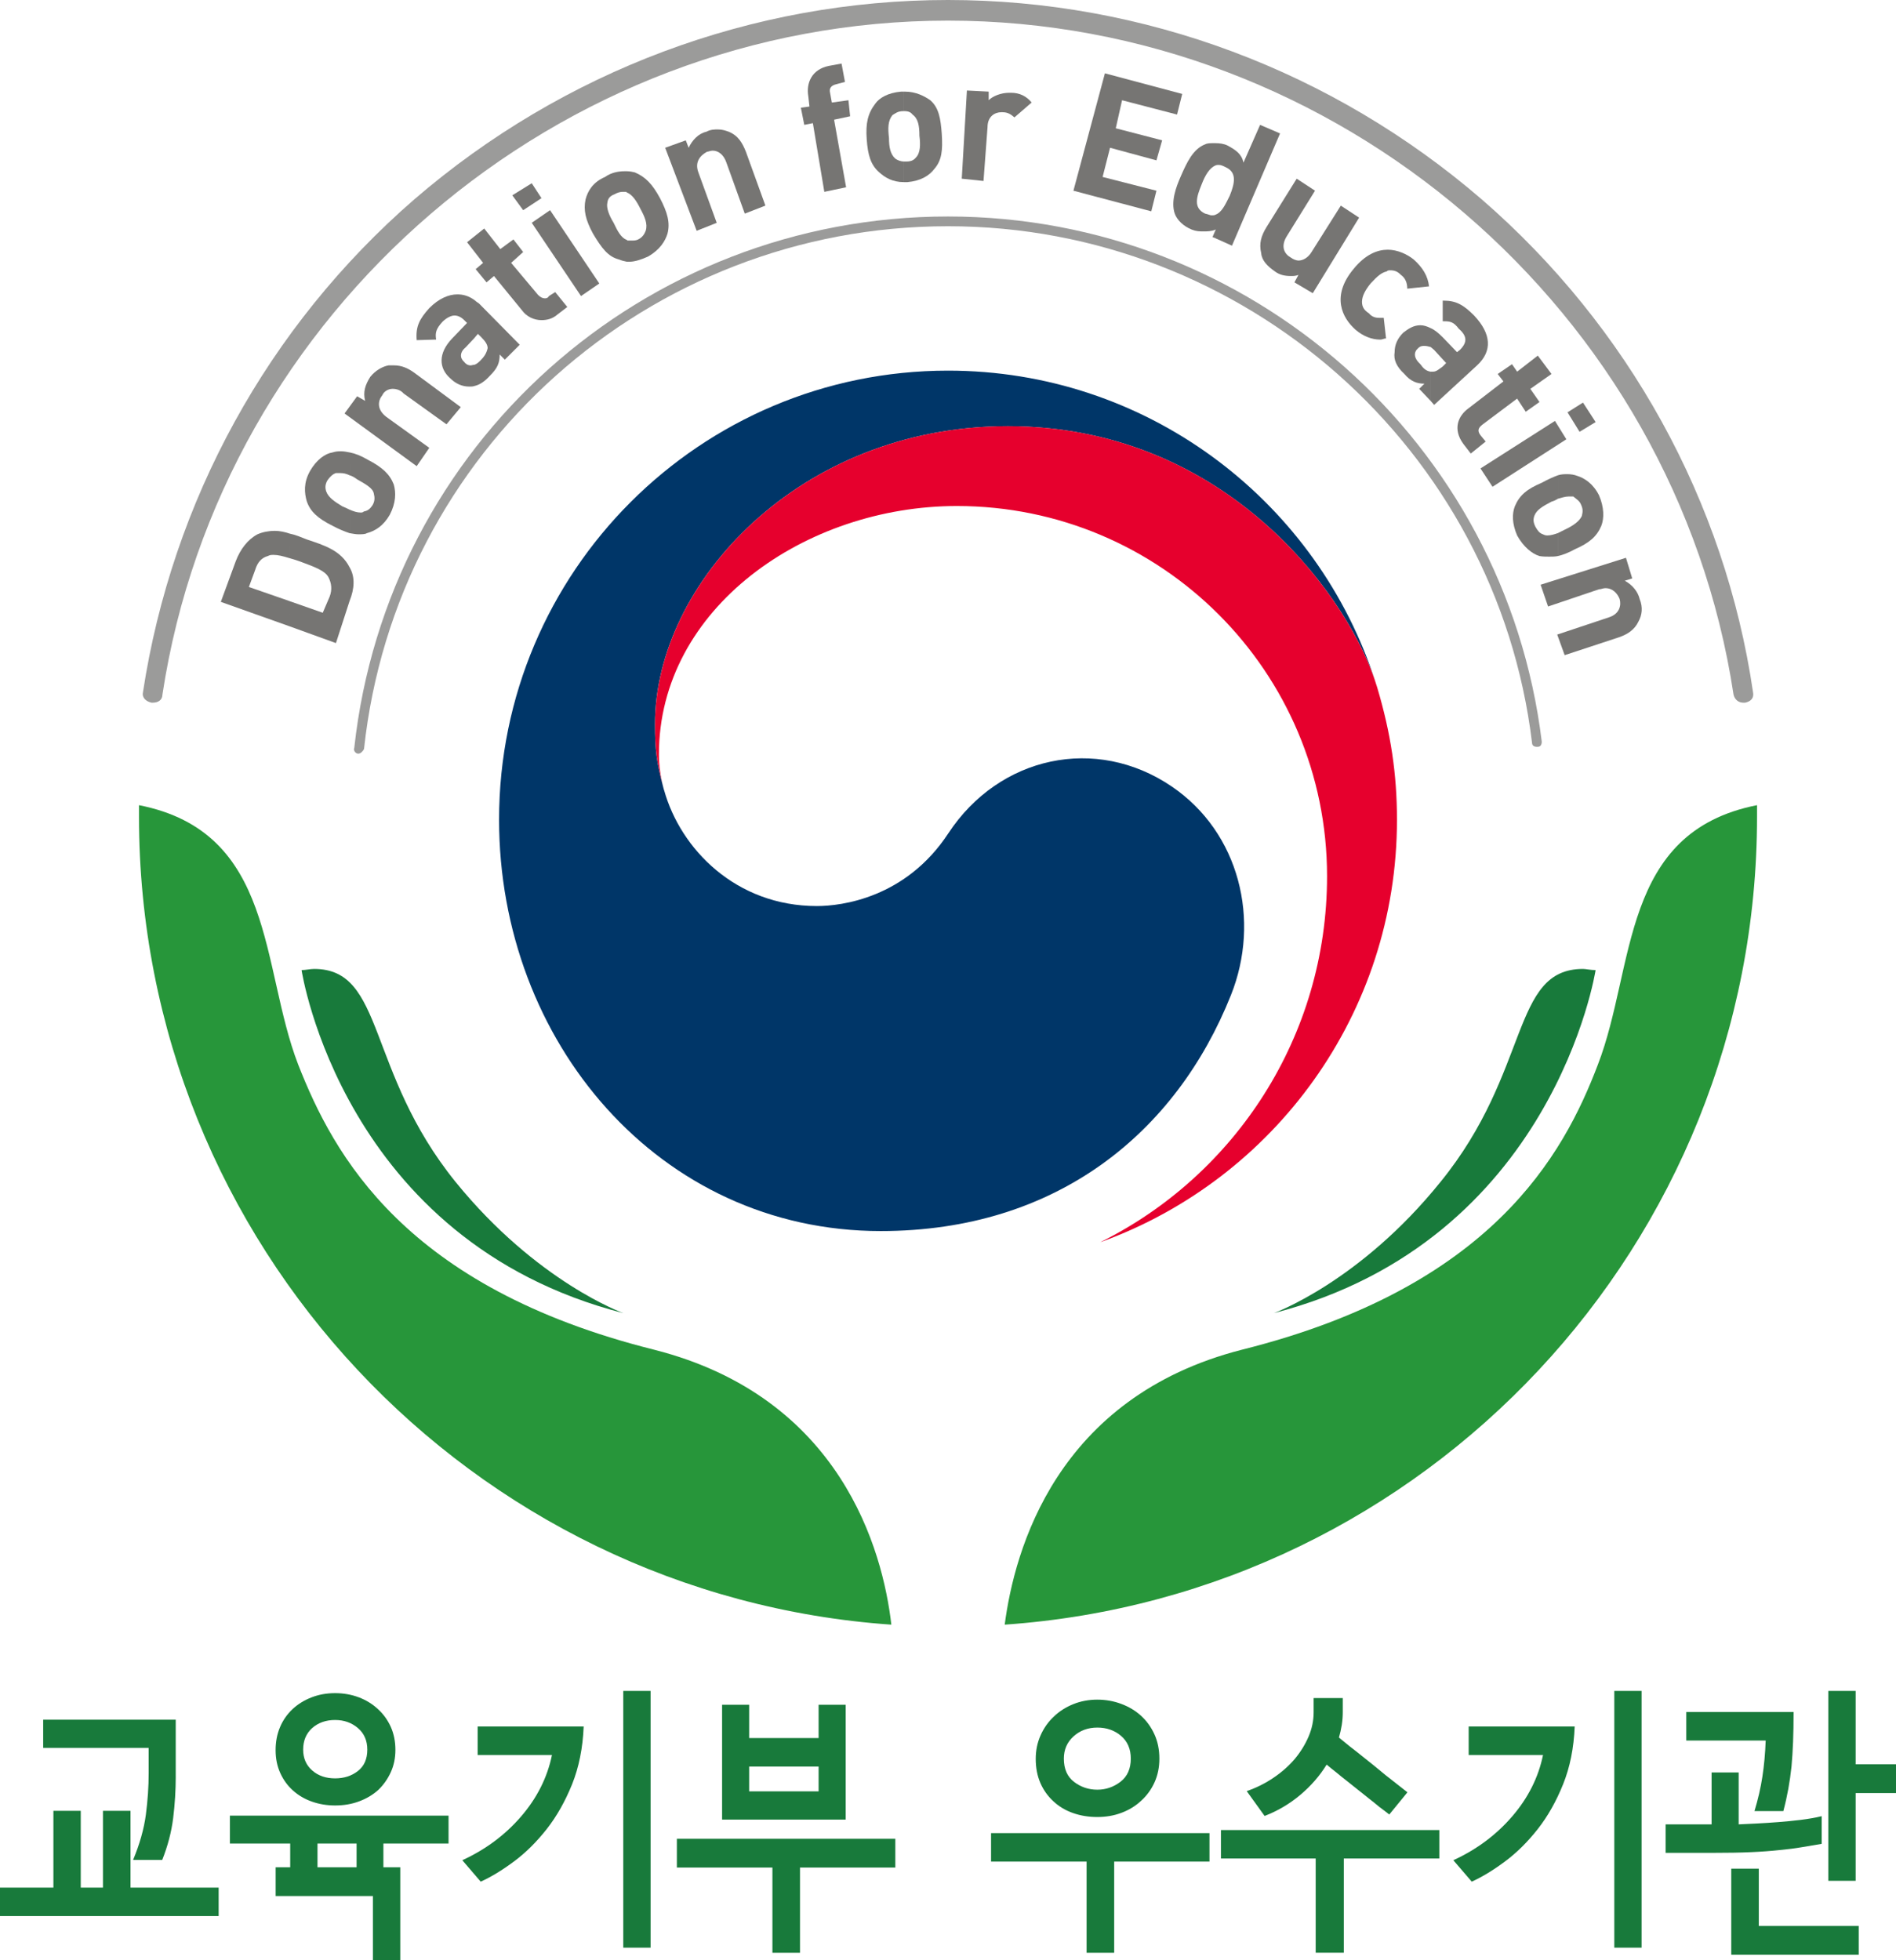 <?xml version="1.0" encoding="utf-8"?>
<!-- Generator: Adobe Illustrator 16.0.0, SVG Export Plug-In . SVG Version: 6.00 Build 0)  -->
<!DOCTYPE svg PUBLIC "-//W3C//DTD SVG 1.1//EN" "http://www.w3.org/Graphics/SVG/1.1/DTD/svg11.dtd">
<svg version="1.1" id="레이어_1" xmlns="http://www.w3.org/2000/svg" xmlns:xlink="http://www.w3.org/1999/xlink" x="0px"
	 y="0px" width="66px" height="68.23px" viewBox="-14.095 -2.667 66 68.23" enable-background="new -14.095 -2.667 66 68.23"
	 xml:space="preserve">
<g>
	<g>
		<path fill="#27963A" d="M47.068,25.357c-4.764,0.937-4.225,5.621-5.54,9.029c-1.197,3.148-3.708,7.753-12.398,9.925
			c-6.457,1.654-7.912,6.976-8.251,9.568c14.649-1.018,26.189-13.234,26.189-28.123V25.357z"/>
		<path fill="#187A3B" d="M41.009,31.057c-2.512,0-1.813,3.548-4.962,7.415c-2.811,3.487-5.801,4.564-5.801,4.564
			c9.747-2.512,11.202-11.939,11.202-11.939C41.269,31.097,41.108,31.057,41.009,31.057"/>
		<path fill="#27963A" d="M-9.257,25.357v0.399c0,14.889,11.58,27.105,26.19,28.123c-0.299-2.593-1.754-7.914-8.252-9.568
			c-8.69-2.172-11.161-6.776-12.396-9.925C-5.032,30.978-4.494,26.293-9.257,25.357"/>
		<path fill="#187A3B" d="M-3.158,31.057c-0.14,0-0.299,0.04-0.439,0.04c0,0,1.416,9.428,11.202,11.939c0,0-3.009-1.077-5.84-4.564
			C-1.365,34.605-0.687,31.057-3.158,31.057"/>
		<path fill="#9B9B9A" d="M18.905-2.667c-6.816,0-13.394,2.472-18.576,6.937c-5.102,4.425-8.431,10.504-9.448,17.16
			c-0.04,0.2,0.12,0.319,0.299,0.36h0.04c0.2,0,0.339-0.101,0.339-0.28C-6.408,8.136,5.352-1.949,18.905-1.949
			S44.218,8.136,46.25,21.51c0.041,0.18,0.181,0.28,0.34,0.28h0.061c0.198-0.041,0.318-0.16,0.278-0.36
			c-0.977-6.656-4.345-12.735-9.447-17.16C32.3-0.194,25.723-2.667,18.905-2.667"/>
		<path fill="#9B9B9A" d="M18.905,4.868c-10.623,0-19.513,7.953-20.668,18.496c-0.04,0.08,0.04,0.2,0.14,0.2
			c0.079,0,0.159-0.081,0.199-0.16C-0.308,13.04,8.461,5.207,18.905,5.207c10.324,0,19.095,7.753,20.33,17.978
			c0,0.1,0.079,0.141,0.16,0.141h0.04c0.099,0,0.139-0.081,0.139-0.18C38.299,12.741,29.43,4.868,18.905,4.868"/>
		<path fill="#767573" d="M-3.996,19.139l1.595,0.577l0.478-1.475c0.16-0.399,0.2-0.817,0-1.156
			c-0.298-0.598-0.897-0.777-1.494-0.977c-0.2-0.079-0.38-0.159-0.579-0.199v0.857c0.08,0.02,0.199,0.06,0.319,0.1
			c0.598,0.219,0.896,0.339,1.016,0.558c0.1,0.199,0.139,0.418,0.04,0.678L-2.86,18.66l-1.136-0.398V19.139z M-4.534,15.809
			c-0.199,0-0.417,0.04-0.598,0.12c-0.338,0.18-0.598,0.519-0.757,0.938l-0.519,1.414l2.412,0.858v-0.878l-1.435-0.498l0.22-0.598
			c0.079-0.259,0.219-0.419,0.438-0.479c0.08-0.04,0.12-0.04,0.199-0.04c0.159,0,0.319,0.04,0.578,0.12V15.91
			C-4.175,15.849-4.354,15.809-4.534,15.809"/>
		<path fill="#767573" d="M-1.923,15.89c0.119,0.02,0.22,0.039,0.3,0.039c0.119,0,0.239,0,0.298-0.039
			c0.299-0.08,0.578-0.259,0.797-0.639c0.219-0.418,0.219-0.777,0.14-1.056c-0.14-0.359-0.399-0.599-0.897-0.857
			c-0.239-0.14-0.438-0.22-0.638-0.259v0.797c0.08,0.02,0.18,0.08,0.259,0.14c0.279,0.159,0.538,0.299,0.578,0.479
			c0.041,0.159,0.041,0.278-0.04,0.419c-0.079,0.119-0.16,0.198-0.299,0.219c-0.04,0.039-0.08,0.039-0.119,0.039
			c-0.12,0-0.239-0.039-0.379-0.1V15.89z M-2.221,13.04c-0.08,0-0.179,0-0.3,0.04c-0.258,0.039-0.558,0.259-0.777,0.638
			c-0.239,0.418-0.199,0.777-0.12,1.056c0.12,0.359,0.379,0.599,0.897,0.858c0.22,0.118,0.419,0.198,0.598,0.259v-0.818
			c-0.079-0.039-0.16-0.079-0.259-0.119c-0.259-0.159-0.479-0.299-0.558-0.518c-0.04-0.12-0.04-0.239,0.04-0.379
			c0.08-0.12,0.179-0.22,0.299-0.259h0.14c0.119,0,0.219,0.02,0.338,0.079V13.08C-2.022,13.06-2.122,13.04-2.221,13.04"/>
		<path fill="#767573" d="M-0.388,10.049h-0.179c-0.219,0.04-0.459,0.179-0.637,0.398c-0.18,0.28-0.26,0.538-0.18,0.838l-0.279-0.16
			l-0.438,0.599l2.511,1.834l0.439-0.638l-1.495-1.076c-0.338-0.26-0.299-0.559-0.139-0.758c0.06-0.14,0.219-0.22,0.358-0.22
			c0.12,0,0.279,0.04,0.379,0.16l1.495,1.075l0.498-0.597L0.33,10.309C0.11,10.15-0.109,10.049-0.388,10.049"/>
		<path fill="#767573" d="M2.422,10.767c0.179-0.039,0.359-0.159,0.538-0.358C3.22,10.15,3.299,9.97,3.299,9.671l0.179,0.18
			l0.519-0.519L2.582,7.898c-0.06-0.04-0.119-0.08-0.16-0.121v1.316l0.119-0.14l0.12,0.119c0.14,0.14,0.219,0.26,0.219,0.379
			c-0.04,0.18-0.12,0.299-0.259,0.438c-0.08,0.08-0.14,0.119-0.199,0.14V10.767z M1.825,7.579c-0.299,0-0.638,0.139-0.977,0.478
			C0.509,8.435,0.37,8.695,0.409,9.172l0.678-0.02c-0.04-0.239,0-0.379,0.219-0.618c0.141-0.139,0.3-0.219,0.419-0.219
			c0.1,0,0.219,0.04,0.338,0.159l0.1,0.1L1.645,9.113c-0.499,0.519-0.458,1.037-0.079,1.376c0.199,0.198,0.418,0.299,0.677,0.299
			c0.06,0,0.12,0,0.18-0.021V10.03c-0.06,0-0.1,0.021-0.14,0.021c-0.08,0-0.159-0.041-0.219-0.12c-0.159-0.14-0.159-0.34,0.06-0.519
			l0.299-0.318V7.777C2.223,7.637,2.043,7.579,1.825,7.579"/>
		<path fill="#767573" d="M2.761,5.286L2.164,5.764l0.558,0.718L2.463,6.701L2.841,7.16L3.1,6.94l0.978,1.196
			c0.159,0.22,0.418,0.339,0.677,0.339c0.18,0,0.38-0.04,0.559-0.199l0.339-0.259L5.232,7.499L5.014,7.637
			c-0.039,0.08-0.12,0.08-0.14,0.08c-0.079,0-0.16-0.039-0.239-0.119L3.698,6.482l0.419-0.378l-0.34-0.438L3.32,6.003L2.761,5.286z"
			/>
		<path fill="#767573" d="M4.415,3.711L3.738,4.131l0.379,0.518L4.754,4.23L4.415,3.711z M5.053,4.648L6.767,7.2L6.13,7.637
			l-1.715-2.55L5.053,4.648z"/>
		<path fill="#767573" d="M7.724,6.442h0.1c0.18,0,0.419-0.08,0.638-0.179C8.88,6.024,9.06,5.724,9.14,5.466
			c0.099-0.379,0-0.737-0.26-1.235C8.621,3.752,8.382,3.492,8.003,3.333c-0.08-0.02-0.18-0.04-0.279-0.04v0.737
			C7.923,4.11,8.063,4.33,8.202,4.609c0.14,0.259,0.259,0.518,0.18,0.757c-0.04,0.1-0.1,0.219-0.259,0.3
			c-0.08,0.039-0.141,0.039-0.22,0.039H7.744c0-0.02-0.021-0.02-0.021-0.02V6.442z M7.644,3.293c-0.198,0-0.457,0.04-0.677,0.199
			C6.548,3.672,6.369,3.971,6.289,4.27c-0.08,0.378,0,0.717,0.259,1.196c0.299,0.499,0.519,0.797,0.897,0.896
			c0.1,0.04,0.179,0.061,0.278,0.08V5.685c-0.199-0.08-0.318-0.299-0.458-0.598C7.106,4.828,7.007,4.569,7.047,4.389
			c0.02-0.159,0.1-0.239,0.258-0.298c0.06-0.04,0.181-0.081,0.26-0.081h0.12c0,0,0.02,0,0.039,0.021V3.293H7.644z"/>
		<path fill="#767573" d="M10.893,1.838c-0.099,0-0.258,0-0.397,0.08c-0.279,0.06-0.499,0.299-0.619,0.559l-0.1-0.259L9.06,2.476
			l1.096,2.89l0.698-0.278l-0.638-1.754c-0.14-0.378,0.08-0.598,0.298-0.718c0.041,0,0.121-0.04,0.2-0.04
			c0.179,0,0.378,0.12,0.478,0.418l0.639,1.774l0.718-0.279L11.87,2.615c-0.12-0.299-0.259-0.558-0.599-0.698
			C11.152,1.877,11.053,1.838,10.893,1.838"/>
		<path fill="#767573" d="M15.199-0.455L14.76-0.374c-0.599,0.12-0.797,0.598-0.718,1.057l0.04,0.358l-0.299,0.04l0.119,0.598
			l0.299-0.06L14.6,4.01l0.758-0.159l-0.418-2.352l0.558-0.119l-0.059-0.558l-0.578,0.08L14.8,0.563
			c-0.04-0.159,0.04-0.258,0.219-0.299l0.299-0.08L15.199-0.455z"/>
		<path fill="#767573" d="M17.411,0.522h-0.04V1.2c0.159,0,0.24,0.04,0.299,0.12c0.199,0.14,0.24,0.398,0.24,0.737
			c0.038,0.299,0.038,0.598-0.121,0.758c-0.08,0.099-0.178,0.14-0.339,0.14h-0.079v0.717h0.119c0.458-0.04,0.758-0.22,0.938-0.458
			c0.259-0.299,0.299-0.638,0.259-1.236c-0.039-0.518-0.1-0.896-0.398-1.156C18.089,0.682,17.789,0.522,17.411,0.522 M17.371,0.522
			h-0.1c-0.459,0.04-0.758,0.22-0.897,0.419c-0.259,0.339-0.339,0.678-0.299,1.236c0.04,0.558,0.14,0.896,0.438,1.156
			c0.2,0.179,0.458,0.339,0.857,0.339V2.955c-0.1,0-0.219-0.041-0.298-0.1c-0.18-0.159-0.221-0.418-0.221-0.717
			c-0.04-0.339-0.04-0.598,0.119-0.797c0.102-0.06,0.181-0.14,0.379-0.14h0.021V0.522z"/>
		<path fill="#767573" d="M19.563,0.483l-0.179,3.069l0.757,0.08l0.14-1.874c0-0.378,0.26-0.519,0.478-0.519h0.04
			c0.199,0,0.3,0.08,0.419,0.18l0.598-0.518c-0.18-0.22-0.418-0.339-0.717-0.339h-0.061c-0.298,0-0.578,0.12-0.717,0.259V0.522
			L19.563,0.483z"/>
		<polygon fill="#767573" points="24.367,-0.115 23.271,3.971 25.981,4.688 26.161,3.971 24.287,3.492 24.546,2.476 26.161,2.914 
			26.359,2.217 24.745,1.798 24.964,0.822 26.878,1.32 27.058,0.602 		"/>
		<path fill="#767573" d="M29.769,1.679L29.19,2.994c-0.061-0.299-0.26-0.438-0.558-0.598c-0.121-0.06-0.28-0.08-0.419-0.08v0.777
			c0.039-0.02,0.08-0.02,0.119-0.02c0.08,0,0.159,0.04,0.24,0.08c0.397,0.179,0.317,0.558,0.139,0.996
			c-0.159,0.319-0.278,0.579-0.498,0.658v0.518h0.02l-0.02,0.021v0.279l0.577,0.259l1.674-3.907L29.769,1.679z M28.214,2.316h-0.06
			c-0.12,0-0.22,0-0.299,0.041c-0.419,0.159-0.639,0.637-0.839,1.095c-0.178,0.399-0.358,0.897-0.218,1.316
			c0.079,0.219,0.298,0.439,0.598,0.558c0.16,0.061,0.259,0.061,0.418,0.061c0.1,0,0.26,0,0.399-0.061V4.808
			c-0.039,0.02-0.08,0.02-0.14,0.02c-0.04,0-0.12-0.041-0.219-0.06c-0.419-0.199-0.299-0.579-0.12-1.016
			c0.12-0.319,0.279-0.578,0.479-0.658V2.316z M28.214,5.346v0.279l-0.101-0.04L28.214,5.346z"/>
		<path fill="#767573" d="M31.043,3.552l-1.056,1.694c-0.18,0.299-0.26,0.558-0.18,0.897c0.021,0.259,0.22,0.458,0.479,0.638
			c0.16,0.12,0.34,0.159,0.56,0.159c0.079,0,0.157,0,0.258-0.039l-0.14,0.259l0.639,0.378l1.613-2.63L32.579,4.49l-1.018,1.614
			c-0.119,0.198-0.298,0.298-0.458,0.298c-0.061,0-0.179-0.04-0.258-0.1c-0.22-0.119-0.381-0.378-0.141-0.757l0.977-1.575
			L31.043,3.552z"/>
		<path fill="#767573" d="M34.214,6.024c-0.359,0-0.778,0.159-1.197,0.677c-0.776,0.937-0.398,1.695,0.08,2.113
			c0.259,0.22,0.558,0.339,0.856,0.339c0.081,0,0.12-0.04,0.2-0.04l-0.08-0.717h-0.158c-0.141,0-0.261-0.04-0.36-0.16
			c-0.159-0.1-0.239-0.219-0.239-0.398c0-0.2,0.12-0.419,0.299-0.638c0.24-0.26,0.38-0.378,0.559-0.419
			c0.041-0.04,0.079-0.04,0.12-0.04c0.159,0,0.258,0.04,0.378,0.16c0.141,0.1,0.22,0.259,0.22,0.479l0.758-0.08
			c-0.04-0.359-0.221-0.658-0.538-0.938C34.891,6.183,34.551,6.024,34.214,6.024"/>
		<path fill="#767573" d="M36.165,7.797h-0.039v0.718h0.039c0.22,0,0.34,0.02,0.52,0.259c0.299,0.26,0.299,0.479,0.039,0.738
			l-0.1,0.078l-0.498-0.518c-0.14-0.14-0.278-0.259-0.419-0.318v0.657c0.041,0.04,0.08,0.061,0.12,0.101l0.419,0.458l-0.12,0.119
			c-0.14,0.1-0.219,0.18-0.339,0.18h-0.039h-0.041v1.017l0.12,0.14l1.495-1.376c0.538-0.498,0.498-1.096-0.101-1.733
			C36.844,7.937,36.584,7.797,36.165,7.797 M35.707,8.754c-0.119-0.06-0.239-0.101-0.358-0.101c-0.238,0-0.418,0.12-0.598,0.26
			c-0.2,0.199-0.299,0.419-0.299,0.677c-0.041,0.26,0.06,0.499,0.34,0.759c0.218,0.259,0.438,0.338,0.696,0.338l-0.18,0.18
			l0.398,0.419v-1.017c-0.159-0.021-0.258-0.119-0.358-0.26C35.11,9.791,35.11,9.59,35.27,9.452c0.079-0.08,0.158-0.08,0.219-0.08
			c0.079,0,0.14,0.021,0.219,0.04V8.754z"/>
		<path fill="#767573" d="M39.436,9.71l-0.719,0.559l-0.179-0.26l-0.498,0.34l0.199,0.259l-1.216,0.937
			c-0.358,0.259-0.559,0.718-0.18,1.236l0.26,0.338l0.518-0.418l-0.18-0.219c-0.119-0.159-0.079-0.26,0.08-0.38l1.195-0.896
			l0.3,0.458l0.479-0.339l-0.319-0.458l0.737-0.518L39.436,9.71z"/>
		<path fill="#767573" d="M41.009,11.345l-0.538,0.339l0.419,0.678l0.559-0.339L41.009,11.345z M40.033,11.983l-2.592,1.654
			l0.419,0.638l2.57-1.653L40.033,11.983z"/>
		<path fill="#767573" d="M40.471,13.836c-0.1,0-0.219,0-0.338,0.04v0.817c0.14-0.04,0.259-0.08,0.379-0.08h0.158
			c0.1,0.08,0.22,0.159,0.26,0.26c0.079,0.159,0.079,0.259,0.039,0.418c-0.079,0.18-0.299,0.34-0.598,0.479
			c-0.079,0.039-0.159,0.08-0.238,0.119v0.798c0.18-0.04,0.379-0.119,0.598-0.239c0.498-0.219,0.757-0.438,0.917-0.816
			c0.1-0.26,0.1-0.639-0.08-1.058c-0.199-0.398-0.498-0.598-0.758-0.678C40.711,13.857,40.591,13.836,40.471,13.836 M40.133,13.876
			c-0.159,0.06-0.339,0.139-0.558,0.259c-0.52,0.22-0.778,0.438-0.937,0.817c-0.101,0.26-0.101,0.599,0.078,1.017
			c0.22,0.398,0.519,0.638,0.778,0.718c0.119,0.02,0.239,0.02,0.339,0.02s0.199,0,0.299-0.02v-0.798
			c-0.12,0.04-0.24,0.08-0.359,0.08c-0.039,0-0.079,0-0.159-0.04c-0.119-0.04-0.179-0.12-0.259-0.259
			c-0.08-0.159-0.08-0.259-0.041-0.379c0.081-0.22,0.3-0.339,0.599-0.498c0.08-0.021,0.159-0.06,0.22-0.1V13.876z"/>
		<path fill="#767573" d="M42.505,16.747l-2.971,0.937l0.26,0.758l1.773-0.599c0.08,0,0.14-0.039,0.219-0.039
			c0.26,0,0.419,0.18,0.499,0.378c0.061,0.22,0,0.52-0.378,0.639l-1.795,0.598l0.259,0.717l1.874-0.617
			c0.299-0.1,0.559-0.259,0.697-0.558c0.12-0.22,0.16-0.479,0.04-0.778c-0.06-0.259-0.259-0.498-0.518-0.638l0.259-0.08
			L42.505,16.747z"/>
	</g>
	<g>
		<g>
			<g>
				<g>
					<g>
						<g>
							<g>
								<path fill="#003668" d="M26.693,24.706c-2.635-1.79-6.008-1.06-7.778,1.633c-1.479,2.249-3.712,2.529-4.576,2.529
									c-2.817,0-4.746-1.983-5.317-4.034H9.02c-0.006-0.021-0.01-0.037-0.016-0.057c-0.005-0.023-0.012-0.047-0.018-0.07
									c-0.225-0.855-0.28-1.265-0.28-2.174c0-4.905,5.031-10.366,12.28-10.366c7.422,0,11.668,5.65,12.763,8.791
									c-0.02-0.056-0.037-0.11-0.057-0.168c-2.105-6.141-7.93-10.557-14.785-10.557c-8.63,0-15.629,6.996-15.629,15.628
									c0,7.715,5.565,14.319,13.284,14.319c6.156,0,10.294-3.452,12.191-8.209C29.794,29.37,29.056,26.312,26.693,24.706z"/>
							</g>
							<g>
								<path fill="#E6002D" d="M33.846,21.261c-0.912-3.062-5.19-9.095-12.859-9.095c-7.249,0-12.28,5.461-12.28,10.366
									c0,0.909,0.056,1.318,0.28,2.174c-0.095-0.373-0.145-0.749-0.145-1.114c0-5.109,5.115-8.647,10.372-8.647
									c7.117,0,12.886,5.769,12.886,12.885c0,5.579-3.209,10.406-7.875,12.728l0.002,0.003
									c6.013-2.177,10.307-7.936,10.307-14.699C34.533,24.26,34.318,22.849,33.846,21.261z"/>
							</g>
						</g>
					</g>
				</g>
			</g>
		</g>
	</g>
</g>
<g>
	<path fill="#187A3B" d="M-6.483,64.022h-7.612V63.03h1.859v-2.671h0.952v2.671h0.773v-2.671h0.959v2.671h3.068V64.022z
		 M-7.977,59.161c0,0.478-0.03,0.959-0.089,1.443c-0.06,0.485-0.187,0.973-0.382,1.464h-1.014c0.231-0.557,0.379-1.08,0.444-1.571
		c0.065-0.491,0.098-0.976,0.098-1.453v-0.875h-3.672v-0.981h4.614V59.161z"/>
	<path fill="#187A3B" d="M1.519,61.498h-2.268v0.825h0.587v3.241h-0.952v-2.239H-4.5v-1.002h0.507v-0.825h-2.099v-0.972h7.611
		V61.498z M-0.331,58.238c0,0.281-0.053,0.54-0.16,0.775s-0.252,0.442-0.436,0.619c-0.189,0.17-0.412,0.303-0.667,0.397
		c-0.255,0.096-0.533,0.143-0.835,0.143c-0.285,0-0.553-0.044-0.805-0.133c-0.252-0.088-0.473-0.217-0.663-0.388
		c-0.184-0.164-0.331-0.365-0.44-0.604c-0.109-0.238-0.164-0.505-0.164-0.8s0.052-0.563,0.156-0.806
		c0.103-0.242,0.25-0.451,0.44-0.628c0.184-0.17,0.401-0.305,0.653-0.402c0.252-0.099,0.526-0.148,0.823-0.148
		c0.29,0,0.563,0.048,0.818,0.143c0.255,0.096,0.477,0.231,0.667,0.408c0.19,0.17,0.339,0.376,0.45,0.618
		C-0.385,57.674-0.331,57.943-0.331,58.238z M-1.309,58.228c0-0.314-0.109-0.564-0.329-0.752c-0.22-0.186-0.483-0.279-0.792-0.279
		c-0.32,0-0.585,0.094-0.796,0.279c-0.21,0.188-0.316,0.438-0.316,0.752c0,0.301,0.105,0.543,0.316,0.727s0.476,0.274,0.796,0.274
		c0.308,0,0.572-0.084,0.792-0.255C-1.418,58.804-1.309,58.555-1.309,58.228z M-1.682,62.323v-0.825h-1.361v0.825H-1.682z"/>
	<path fill="#187A3B" d="M6.223,57.422c-0.03,0.746-0.165,1.418-0.404,2.014c-0.241,0.596-0.536,1.116-0.885,1.561
		c-0.351,0.445-0.729,0.82-1.139,1.125S3,62.66,2.639,62.824l-0.641-0.746c0.813-0.373,1.496-0.883,2.05-1.527
		c0.554-0.645,0.911-1.356,1.071-2.136H2.532v-0.992H6.223z M8.552,65.122H7.601v-8.937h0.951V65.122z"/>
	<path fill="#187A3B" d="M17.07,62.333h-3.317v2.966h-0.96v-2.966H9.467v-1.001h7.604V62.333z M15.345,60.664h-4.304v-3.997h0.942
		v1.159h2.418v-1.159h0.943V60.664z M14.401,59.681v-0.864h-2.418v0.864H14.401z"/>
	<path fill="#187A3B" d="M28.006,62.126h-3.316v3.172h-0.961v-3.172h-3.325v-0.992h7.603V62.126z M26.263,58.542
		c0,0.301-0.056,0.576-0.168,0.824c-0.113,0.249-0.268,0.462-0.463,0.639c-0.196,0.184-0.424,0.324-0.686,0.422
		c-0.26,0.099-0.542,0.147-0.844,0.147c-0.303,0-0.584-0.046-0.845-0.138c-0.261-0.091-0.486-0.226-0.676-0.402
		c-0.195-0.177-0.349-0.39-0.458-0.638c-0.109-0.249-0.164-0.531-0.164-0.846c0-0.294,0.056-0.567,0.169-0.819
		c0.112-0.252,0.266-0.47,0.462-0.653c0.189-0.183,0.415-0.327,0.676-0.432s0.54-0.157,0.836-0.157c0.29,0,0.567,0.049,0.831,0.147
		c0.264,0.098,0.494,0.235,0.689,0.412s0.351,0.392,0.467,0.644C26.205,57.945,26.263,58.228,26.263,58.542z M25.268,58.542
		c0-0.334-0.113-0.598-0.338-0.791c-0.226-0.193-0.501-0.29-0.827-0.29s-0.603,0.102-0.827,0.305
		c-0.226,0.203-0.338,0.462-0.338,0.776c0,0.359,0.119,0.63,0.356,0.81c0.236,0.18,0.506,0.271,0.809,0.271
		c0.297,0,0.564-0.092,0.805-0.275C25.146,59.165,25.268,58.896,25.268,58.542z"/>
	<path fill="#187A3B" d="M36.008,62.018h-3.325v3.28h-0.979v-3.28h-3.298v-0.991h7.602V62.018z M34.266,60.487
		c-0.125-0.099-0.24-0.187-0.348-0.266c-0.101-0.085-0.216-0.178-0.346-0.279c-0.131-0.102-0.264-0.208-0.4-0.319
		s-0.271-0.218-0.4-0.319c-0.131-0.102-0.246-0.194-0.347-0.28c-0.102-0.078-0.214-0.17-0.339-0.274
		c-0.242,0.393-0.549,0.744-0.92,1.056c-0.37,0.311-0.783,0.555-1.24,0.731l-0.622-0.864c0.338-0.118,0.649-0.273,0.934-0.467
		c0.285-0.192,0.53-0.41,0.738-0.653c0.201-0.241,0.361-0.5,0.479-0.775c0.119-0.274,0.178-0.56,0.178-0.854v-0.49h1.014v0.49
		c0,0.151-0.012,0.3-0.035,0.447c-0.024,0.146-0.056,0.293-0.098,0.438c0.136,0.11,0.261,0.213,0.373,0.304
		c0.112,0.086,0.24,0.185,0.382,0.3c0.144,0.114,0.288,0.23,0.437,0.349c0.148,0.124,0.293,0.244,0.436,0.358
		c0.143,0.115,0.27,0.214,0.382,0.3c0.113,0.092,0.237,0.189,0.374,0.294L34.266,60.487z"/>
	<path fill="#187A3B" d="M40.72,57.422c-0.029,0.746-0.164,1.418-0.404,2.014s-0.534,1.116-0.884,1.561
		c-0.351,0.445-0.729,0.82-1.139,1.125s-0.795,0.538-1.156,0.702l-0.641-0.746c0.813-0.373,1.496-0.883,2.05-1.527
		s0.912-1.356,1.072-2.136H37.03v-0.992H40.72z M43.05,65.122h-0.951v-8.937h0.951V65.122z"/>
	<path fill="#187A3B" d="M49.317,61.508c-0.23,0.039-0.462,0.078-0.693,0.117c-0.23,0.04-0.489,0.072-0.772,0.099
		c-0.291,0.032-0.622,0.057-0.992,0.073c-0.371,0.017-0.813,0.024-1.329,0.024h-1.646v-0.991h1.601v-1.808h0.942v1.808
		c0.172-0.007,0.38-0.017,0.623-0.03c0.242-0.013,0.494-0.028,0.756-0.049c0.261-0.02,0.523-0.046,0.787-0.078
		c0.264-0.033,0.505-0.075,0.724-0.128V61.508z M48.34,56.921c0,0.387-0.006,0.731-0.018,1.036
		c-0.013,0.305-0.029,0.591-0.054,0.859c-0.029,0.269-0.066,0.527-0.111,0.776s-0.102,0.507-0.173,0.775h-1.005
		c0.124-0.412,0.217-0.812,0.275-1.198c0.06-0.386,0.098-0.805,0.115-1.257h-2.765v-0.992H48.34z M50.607,65.368h-4.437v-2.996
		h0.959v1.994h3.478V65.368z M51.905,59.74H50.5v3.055h-0.951v-6.609H50.5v2.554h1.405V59.74z"/>
</g>
</svg>
